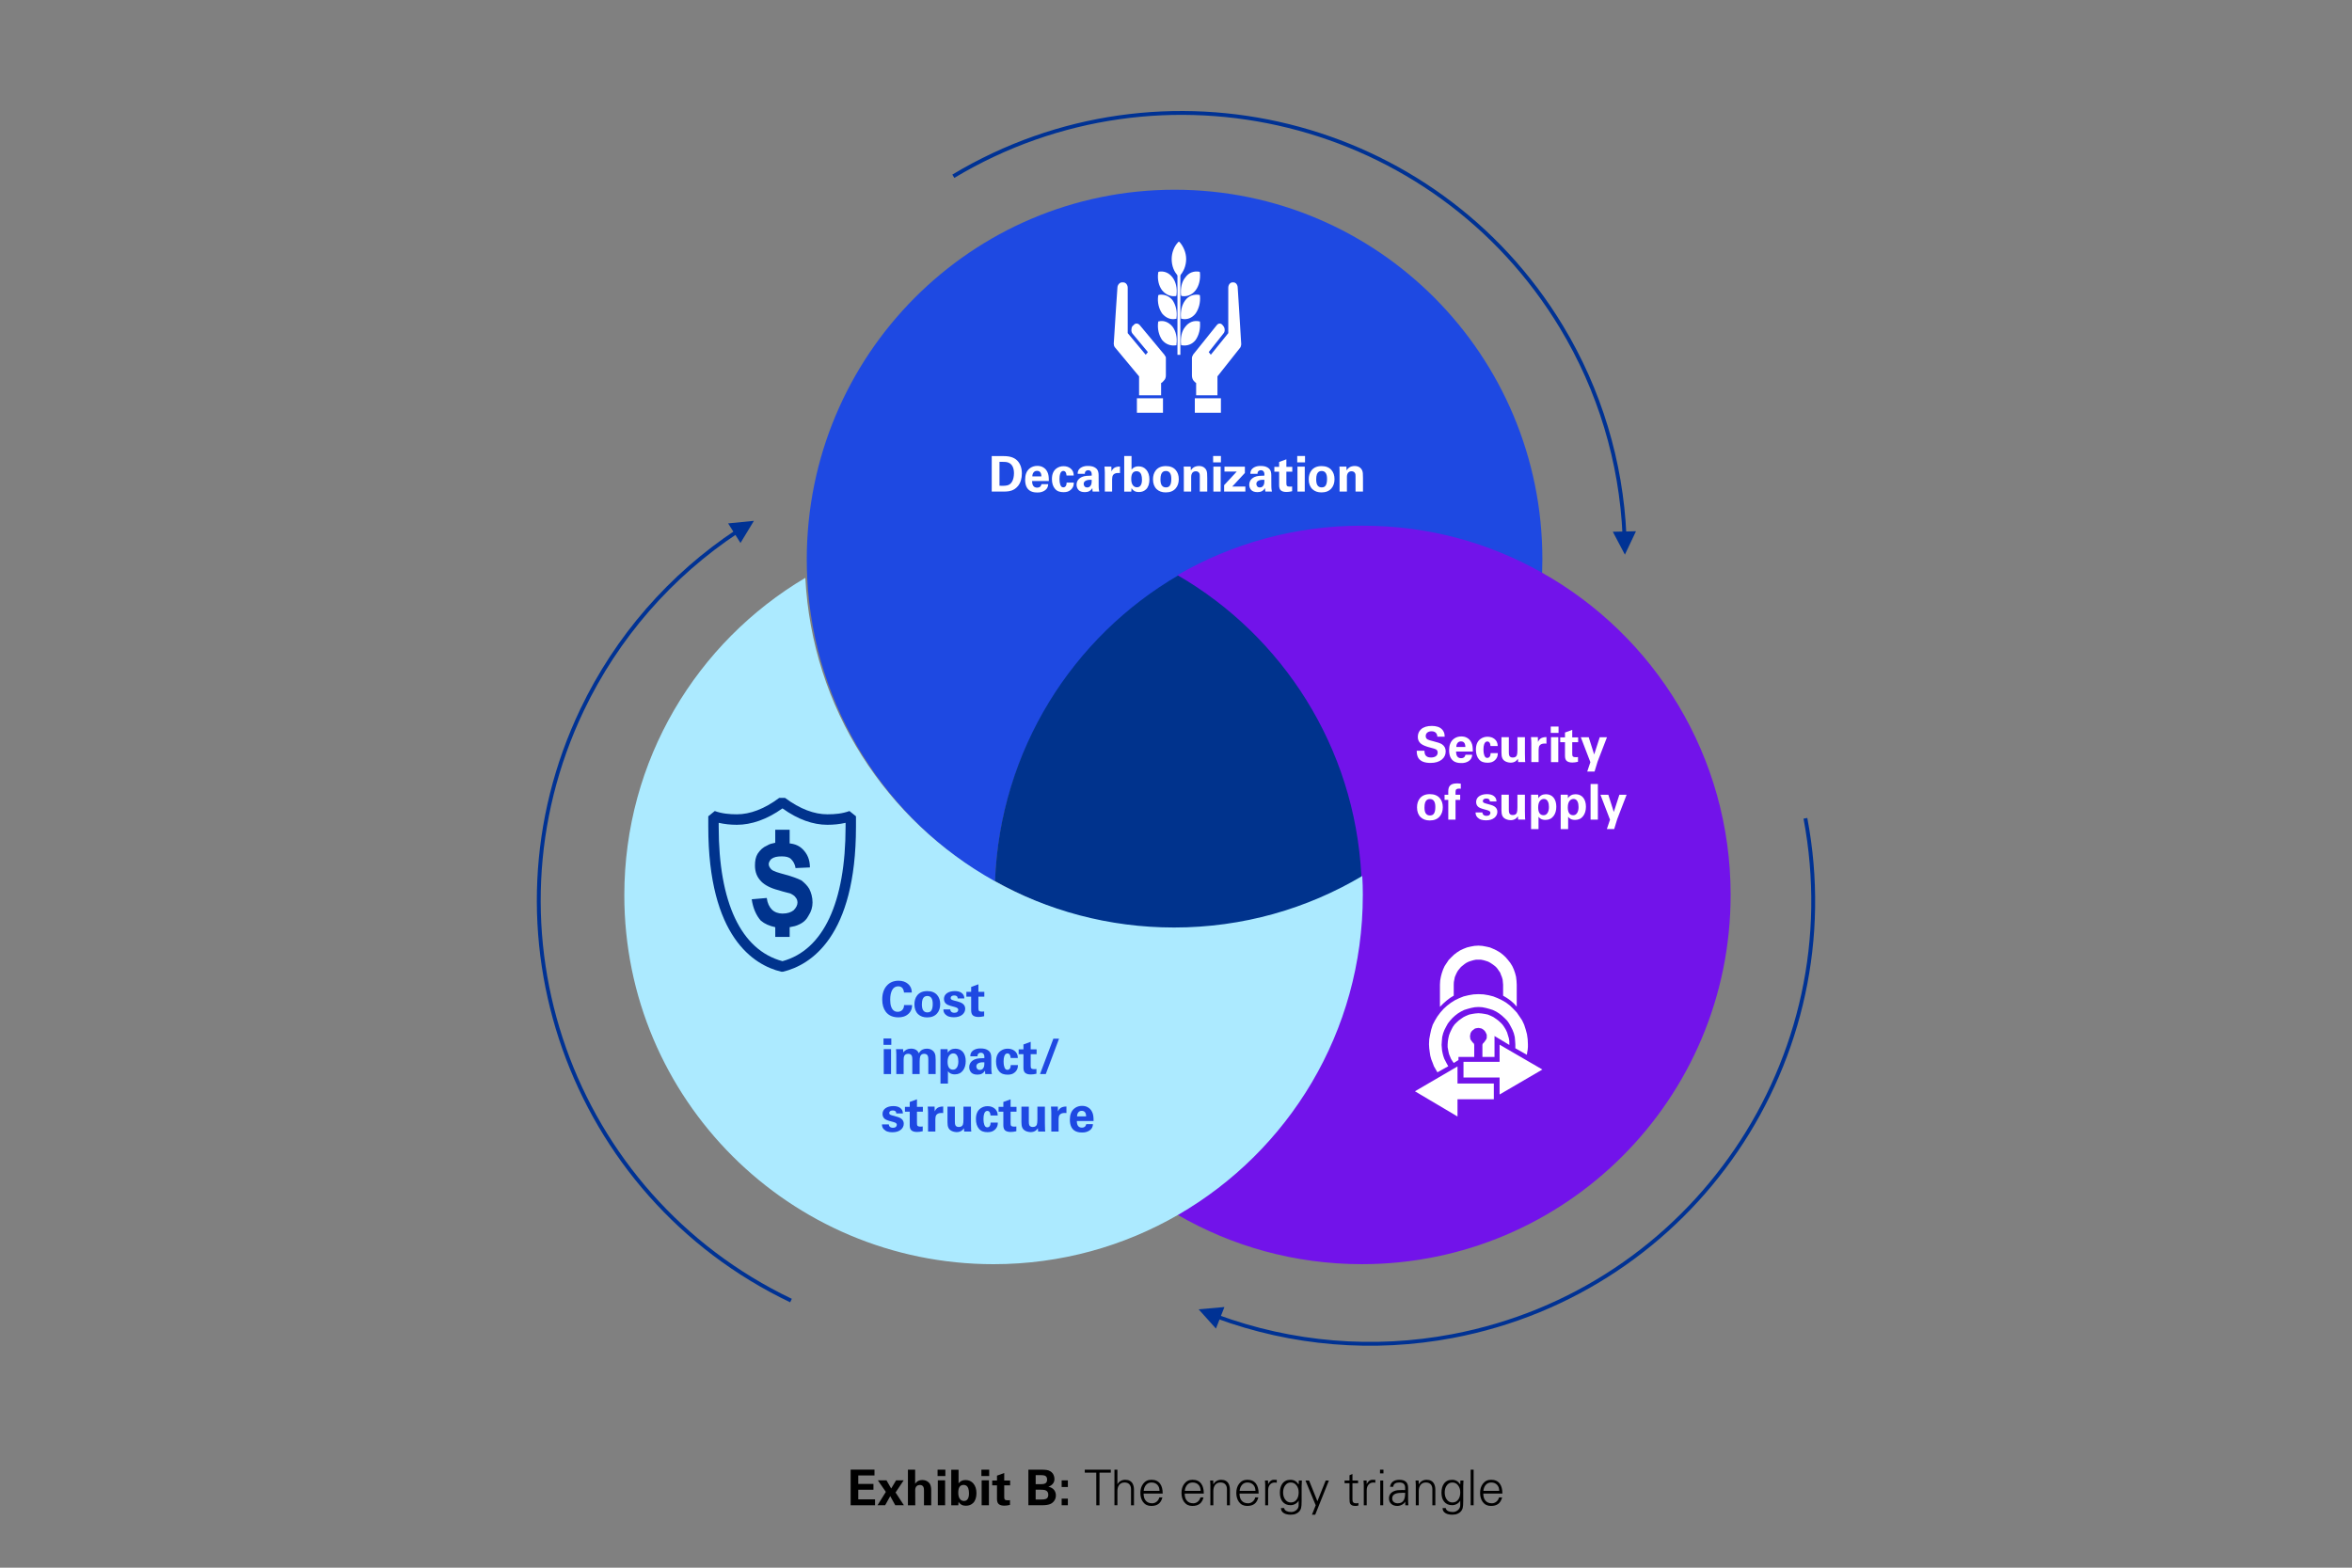 <?xml version="1.0" encoding="UTF-8"?>
<svg id="Layer_1" data-name="Layer 1" xmlns="http://www.w3.org/2000/svg" viewBox="0 0 1500 1000">
  <rect x="0" y="0" width="1500" height="1000" fill="#808080" stroke="none"/>
  <defs>
    <style>
      .cls-1, .cls-2 {
        fill: #fff;
      }

      .cls-3, .cls-2, .cls-4, .cls-5, .cls-6, .cls-7 {
        fill-rule: evenodd;
      }

      .cls-3, .cls-8 {
        fill: #1e49e2;
      }

      .cls-9 {
        fill: none;
        stroke: #003294;
        stroke-miterlimit: 8;
        stroke-width: 2.46px;
      }

      .cls-4 {
        fill: #7213ea;
      }

      .cls-5 {
        fill: #00338d;
      }

      .cls-6 {
        fill: #aceaff;
      }

      .cls-7 {
        fill: #003294;
      }
    </style>
  </defs>
  <g>
    <path d="m542.49,937.45h15.22v3.71h-10.34v5.41h9.68v3.71h-9.68v6.13h10.69v3.77h-15.56v-22.73Z"/>
    <path d="m565.37,944.3l2.99,5.19,3.11-5.19h4.84l-5.16,7.73,5.31,8.14h-5.5l-3.21-5.82-3.24,5.82h-4.87l5.31-8.52-5.09-7.36h5.5Z"/>
    <path d="m579.02,937.48h4.62v8.99c.48-.67.94-1.16,1.38-1.48.86-.61,1.93-.91,3.21-.91,1.09,0,2.05.23,2.89.69.69.38,1.27.86,1.73,1.45.29.42.54,1,.74,1.75s.3,1.6.3,2.56v9.65h-4.62v-9.49c0-.94-.1-1.64-.31-2.08-.42-.92-1.18-1.38-2.29-1.38-.78,0-1.44.22-1.98.66-.67.57-1.01,1.43-1.01,2.58l.03,9.71h-4.68v-22.7Z"/>
    <path d="m597.94,937.48h4.97v4.06h-4.97v-4.06Zm.16,6.79h4.65v15.91h-4.65v-15.91Z"/>
    <path d="m606.68,937.51h4.65v8.71c.67-.88,1.51-1.5,2.52-1.85.56-.19,1.22-.28,1.98-.28,2.01,0,3.65.72,4.9,2.17,1.34,1.53,2.01,3.61,2.01,6.23s-.7,4.82-2.11,6.22c-1.22,1.17-2.73,1.76-4.53,1.76-.82,0-1.53-.09-2.14-.28-1.15-.42-2.03-1.16-2.64-2.23l-.16,2.23h-4.5v-22.67Zm10.88,11.95c-.52-1.51-1.52-2.26-2.99-2.26-2.29,0-3.43,1.63-3.43,4.9,0,1.76.33,3.09,1,3.99.67.9,1.55,1.35,2.64,1.35s1.87-.42,2.4-1.26c.54-.84.8-2.02.8-3.55,0-1.28-.15-2.34-.44-3.18Z"/>
    <path d="m625.89,937.48h4.97v4.06h-4.97v-4.06Zm.16,6.79h4.65v15.91h-4.65v-15.91Z"/>
    <path d="m644.13,959.96c-.71.17-1.37.29-1.98.36-.61.07-1.15.11-1.63.11-1.59,0-2.77-.33-3.54-.97-.77-.65-1.15-1.74-1.15-3.27v-8.71h-3.05v-3.08h3.05v-3.11l4.62-1.7v4.81h3.77v3.08h-3.77v7.17c0,.88.08,1.46.25,1.73.29.42.91.63,1.85.63h.82c.31-.04.57-.07.75-.09v3.05Z"/>
    <path d="m655.85,937.48h8.49c1.13,0,2.15.06,3.07.17.91.12,1.76.41,2.53.9.94.61,1.62,1.41,2.04,2.42.33.75.5,1.56.5,2.42,0,.63-.07,1.16-.22,1.6-.23.75-.6,1.35-1.1,1.79-.23.27-.63.59-1.19.94-.46.27-.92.47-1.38.6,1.63.36,2.87,1.07,3.71,2.14.73.99,1.1,2.14,1.1,3.46,0,1.24-.33,2.35-1.01,3.33-.29.42-.63.8-1.02,1.15-.39.35-.82.63-1.3.86-1.2.61-3.1.91-5.72.91h-8.49v-22.7Zm4.65,9.24h3.4c1.45,0,2.46-.24,3.03-.71s.87-1.21.87-2.22c0-1.24-.46-2.06-1.38-2.48-.57-.23-1.44-.35-2.61-.35h-3.3v5.75Zm0,9.81h3.3c1.55,0,2.62-.13,3.21-.38,1.03-.4,1.54-1.29,1.54-2.67s-.58-2.37-1.73-2.83c-.67-.27-1.84-.41-3.52-.41h-2.8v6.29Z"/>
    <path d="m677.08,944.3h3.96v4.24h-3.96v-4.24Zm0,11.66h3.96v4.21h-3.96v-4.21Z"/>
    <path d="m699.15,939.37h-7.33v-1.89h16.6v1.89h-7.2l-.03,20.81h-2.01l-.03-20.81Z"/>
    <path d="m712.63,946.79c.57-.96,1.27-1.68,2.12-2.15s1.81-.71,2.88-.71c2.24,0,3.81.83,4.72,2.48.57,1.03.85,2.33.85,3.9v9.87h-1.89v-10.19c0-1.38-.36-2.45-1.08-3.21-.72-.75-1.75-1.13-3.07-1.13-.75,0-1.42.14-1.98.41-.57.27-1.04.66-1.42,1.15-.38.49-.66,1.07-.85,1.73s-.28,1.38-.28,2.15v9.09h-1.89v-22.7h1.89v9.31Z"/>
    <path d="m729.33,952.73c0,1.87.42,3.32,1.26,4.37.94,1.22,2.35,1.82,4.21,1.82.54,0,1.06-.09,1.56-.28.49-.19.94-.45,1.35-.79.41-.33.75-.73,1.04-1.2.28-.46.49-.96.61-1.51h1.98c-.48,1.89-1.3,3.27-2.47,4.15-1.16.88-2.72,1.32-4.67,1.32-2.22,0-3.96-.84-5.22-2.52-1.13-1.55-1.7-3.49-1.7-5.82s.59-4.23,1.76-5.78c1.28-1.72,3.04-2.58,5.28-2.58,2.49,0,4.35.85,5.56,2.55,1.09,1.49,1.63,3.57,1.63,6.26h-12.2Zm10.16-1.73c0-.8-.12-1.52-.35-2.17-.23-.65-.57-1.21-1.01-1.68-.44-.47-.97-.84-1.6-1.1-.63-.26-1.35-.39-2.17-.39-1.47,0-2.65.54-3.55,1.63-.8.99-1.27,2.22-1.41,3.71h10.09Z"/>
    <path d="m755.55,952.73c0,1.87.42,3.32,1.26,4.37.94,1.22,2.35,1.82,4.21,1.82.54,0,1.06-.09,1.56-.28.49-.19.94-.45,1.35-.79.41-.33.75-.73,1.04-1.2.28-.46.49-.96.61-1.51h1.98c-.48,1.89-1.3,3.27-2.47,4.15-1.16.88-2.72,1.32-4.67,1.32-2.22,0-3.96-.84-5.22-2.52-1.13-1.55-1.7-3.49-1.7-5.82s.59-4.23,1.76-5.78c1.28-1.72,3.04-2.58,5.28-2.58,2.49,0,4.35.85,5.56,2.55,1.09,1.49,1.63,3.57,1.63,6.26h-12.2Zm10.16-1.73c0-.8-.12-1.52-.35-2.17-.23-.65-.57-1.21-1.01-1.68-.44-.47-.97-.84-1.6-1.1-.63-.26-1.35-.39-2.17-.39-1.47,0-2.65.54-3.55,1.63-.8.99-1.27,2.22-1.41,3.71h10.09Z"/>
    <path d="m773.81,960.18h-1.89v-12.98c0-.23-.01-.43-.03-.6-.04-.71-.07-1.25-.09-1.6-.02-.36-.03-.55-.03-.6h1.95l.09,2.33.06.06c.54-.96,1.24-1.68,2.08-2.15s1.79-.71,2.86-.71c2.24,0,3.81.83,4.72,2.48.57,1.03.85,2.33.85,3.9v9.87h-1.89v-10.19c0-1.38-.36-2.45-1.08-3.21-.72-.75-1.75-1.13-3.07-1.13-.75,0-1.42.14-1.98.41-.57.27-1.04.66-1.42,1.15-.38.49-.66,1.07-.85,1.73s-.28,1.38-.28,2.15v9.09Z"/>
    <path d="m790.51,952.73c0,1.87.42,3.32,1.26,4.37.94,1.22,2.35,1.82,4.21,1.82.54,0,1.06-.09,1.56-.28.49-.19.94-.45,1.35-.79.41-.33.75-.73,1.04-1.2.28-.46.49-.96.61-1.51h1.98c-.48,1.89-1.3,3.27-2.47,4.15-1.16.88-2.72,1.32-4.67,1.32-2.22,0-3.96-.84-5.22-2.52-1.13-1.55-1.7-3.49-1.7-5.82s.59-4.23,1.76-5.78c1.28-1.72,3.04-2.58,5.28-2.58,2.49,0,4.35.85,5.56,2.55,1.09,1.49,1.63,3.57,1.63,6.26h-12.2Zm10.16-1.73c0-.8-.12-1.52-.35-2.17-.23-.65-.57-1.21-1.01-1.68-.44-.47-.97-.84-1.6-1.1-.63-.26-1.35-.39-2.17-.39-1.47,0-2.65.54-3.55,1.63-.8.99-1.27,2.22-1.41,3.71h10.09Z"/>
    <path d="m808.78,960.18h-1.89v-12.98c0-.23-.01-.43-.03-.6-.04-.71-.07-1.25-.09-1.6-.02-.36-.03-.55-.03-.6h1.95l.09,2.33c.33-.84.82-1.51,1.46-2.03s1.36-.77,2.15-.77c.31,0,.63,0,.94.02s.63.02.94.02v1.82c-.13,0-.31-.02-.57-.06-.25-.04-.45-.06-.6-.06-1.38,0-2.45.46-3.21,1.37s-1.13,2.13-1.13,3.66v9.49Z"/>
    <path d="m828.33,944.4h1.95c0,.44-.03,1.09-.09,1.95-.02.42-.04.77-.05,1.04-.01.27-.02.46-.02.57v9.46c0,2.16-.12,3.68-.35,4.56-.44,1.59-1.44,2.76-2.99,3.49-.57.27-1.13.46-1.7.57-.57.1-1.19.16-1.89.16-1.72,0-3.12-.29-4.21-.88-1.36-.73-2.04-1.86-2.04-3.36h2.04c.1.86.62,1.51,1.54,1.95.8.38,1.77.57,2.92.57,1.26,0,2.37-.41,3.33-1.23.96-.82,1.45-1.86,1.45-3.11v-2.96c-.48.9-1.2,1.62-2.15,2.15-.95.53-1.96.8-3.03.8-2.24,0-3.96-.78-5.16-2.33-1.09-1.4-1.63-3.28-1.63-5.63s.51-4.3,1.54-5.72c1.2-1.68,2.92-2.51,5.19-2.51,1.13,0,2.11.24,2.94.71s1.58,1.21,2.25,2.22l.06-.13.09-2.33Zm-1.35,3.27c-.94-1.34-2.21-2.01-3.8-2.01s-2.79.69-3.71,2.07c-.78,1.17-1.16,2.6-1.16,4.28s.39,3.1,1.16,4.28c.9,1.4,2.16,2.11,3.77,2.11s2.96-.68,3.83-2.04c.78-1.17,1.16-2.64,1.16-4.4s-.42-3.1-1.26-4.28Z"/>
    <path d="m834.87,944.4l5.31,13.2,5.28-13.2h2.04l-8.71,21.79h-2.08l2.39-6-6.54-15.78h2.29Z"/>
    <path d="m860.65,946.13h-3.14v-1.73h3.14v-3.36l1.89-.82v4.18h3.58v1.73h-3.58v10.56c0,1.49.72,2.23,2.17,2.23.33,0,.63,0,.88-.03.25-.02.5-.07.75-.16v1.6c-.46.13-.81.2-1.04.24-.23.03-.52.05-.88.05-1.74,0-2.86-.5-3.36-1.51-.27-.52-.41-1.57-.41-3.14v-9.84Z"/>
    <path d="m871.65,960.18h-1.89v-12.98c0-.23-.01-.43-.03-.6-.04-.71-.07-1.25-.09-1.6-.02-.36-.03-.55-.03-.6h1.95l.09,2.33c.33-.84.82-1.51,1.46-2.03s1.36-.77,2.15-.77c.31,0,.63,0,.94.02s.63.02.94.02v1.82c-.13,0-.31-.02-.57-.06-.25-.04-.45-.06-.6-.06-1.38,0-2.45.46-3.21,1.37s-1.13,2.13-1.13,3.66v9.49Z"/>
    <path d="m882.31,939.84h-2.2v-2.36h2.2v2.36Zm-.16,4.56v15.78h-1.89v-15.78h1.89Z"/>
    <path d="m896.14,949.05c0-1.21-.35-2.11-1.04-2.67-.61-.48-1.51-.72-2.7-.72-1.09,0-1.98.2-2.66.61-.68.41-1.08,1.12-1.21,2.12h-2.01c.23-1.53.87-2.66,1.9-3.38,1.04-.72,2.37-1.08,4.01-1.08,1.84,0,3.24.41,4.18,1.24.94.83,1.42,2.15,1.42,3.98v7.48c0,.27,0,.59.02.94s.03.75.05,1.19c.06.88.09,1.35.09,1.42h-1.95l-.06-2.33-.16.22c-.34.69-.99,1.29-1.95,1.79-.94.5-1.94.75-2.99.75-1.49,0-2.72-.41-3.71-1.23-1.03-.9-1.54-2.11-1.54-3.62,0-1.07.28-1.99.83-2.77s1.34-1.37,2.34-1.79c.71-.31,1.48-.52,2.29-.61s1.77-.14,2.86-.14c.25,0,.54,0,.87.02.32.01.7.02,1.12.02v-1.45Zm-7.26,9.07c.67.54,1.52.8,2.55.8,1.89,0,3.19-.7,3.9-2.11.54-1.05.82-2.58.82-4.59h-1.35c-2.08,0-3.58.17-4.53.5-1.59.52-2.39,1.54-2.39,3.05,0,1.03.33,1.81,1.01,2.34Z"/>
    <path d="m904.82,960.18h-1.89v-12.98c0-.23-.01-.43-.03-.6-.04-.71-.07-1.25-.09-1.6-.02-.36-.03-.55-.03-.6h1.95l.09,2.33.06.06c.54-.96,1.24-1.68,2.08-2.15s1.79-.71,2.86-.71c2.24,0,3.81.83,4.72,2.48.57,1.03.85,2.33.85,3.9v9.87h-1.89v-10.19c0-1.38-.36-2.45-1.08-3.21-.72-.75-1.75-1.13-3.07-1.13-.75,0-1.42.14-1.98.41-.57.27-1.04.66-1.42,1.15-.38.49-.66,1.07-.85,1.73s-.28,1.38-.28,2.15v9.09Z"/>
    <path d="m931.39,944.4h1.95c0,.44-.03,1.09-.09,1.95-.02.42-.04.77-.05,1.04-.01.27-.02.46-.02.57v9.46c0,2.16-.12,3.68-.35,4.56-.44,1.59-1.44,2.76-2.99,3.49-.57.27-1.13.46-1.7.57-.57.1-1.19.16-1.89.16-1.72,0-3.12-.29-4.21-.88-1.36-.73-2.04-1.86-2.04-3.36h2.04c.1.86.62,1.51,1.54,1.95.8.38,1.77.57,2.92.57,1.26,0,2.37-.41,3.33-1.23.96-.82,1.45-1.86,1.45-3.11v-2.96c-.48.9-1.2,1.62-2.15,2.15-.95.53-1.96.8-3.03.8-2.24,0-3.96-.78-5.16-2.33-1.09-1.4-1.63-3.28-1.63-5.63s.51-4.3,1.54-5.72c1.2-1.68,2.92-2.51,5.19-2.51,1.13,0,2.11.24,2.94.71s1.58,1.21,2.25,2.22l.06-.13.09-2.33Zm-1.35,3.27c-.94-1.34-2.21-2.01-3.8-2.01s-2.79.69-3.71,2.07c-.78,1.17-1.16,2.6-1.16,4.28s.39,3.1,1.16,4.28c.9,1.4,2.16,2.11,3.77,2.11s2.96-.68,3.83-2.04c.78-1.17,1.16-2.64,1.16-4.4s-.42-3.1-1.26-4.28Z"/>
    <path d="m939.81,960.18h-1.89v-22.7h1.89v22.7Z"/>
    <path d="m945.98,952.73c0,1.87.42,3.32,1.26,4.37.94,1.22,2.35,1.82,4.21,1.82.54,0,1.06-.09,1.56-.28.49-.19.94-.45,1.35-.79.41-.33.75-.73,1.04-1.2.28-.46.49-.96.61-1.51h1.98c-.48,1.89-1.3,3.27-2.47,4.15-1.16.88-2.72,1.32-4.67,1.32-2.22,0-3.96-.84-5.22-2.52-1.13-1.55-1.7-3.49-1.7-5.82s.59-4.23,1.76-5.78c1.28-1.72,3.04-2.58,5.28-2.58,2.49,0,4.35.85,5.56,2.55,1.09,1.49,1.63,3.57,1.63,6.26h-12.2Zm10.16-1.73c0-.8-.12-1.52-.35-2.17-.23-.65-.57-1.21-1.01-1.68-.44-.47-.97-.84-1.6-1.1-.63-.26-1.35-.39-2.17-.39-1.47,0-2.65.54-3.55,1.63-.8.99-1.27,2.22-1.41,3.71h10.09Z"/>
  </g>
  <g>
    <path class="cls-3" d="m983.65,356.75c0,3.15-.07,6.22-.17,9.34-33.86-19.09-72.92-29.95-114.5-29.95s-82.77,11.48-117.28,31.57c-67.62,39.25-113.91,111.49-117.11,194.84-68.31-38.42-115.53-110.25-119.76-193.49-.21-4.08-.31-8.16-.31-12.28,0-130.2,105.03-235.75,234.6-235.75,129.54-.03,234.53,105.55,234.53,235.71h0Z"/>
    <path class="cls-5" d="m869.14,559.1c-35.11,20.98-76.07,33.01-119.84,33.01s-80.8-10.92-114.73-30.03c3.21-83.56,49.59-155.99,117.35-195.35,66.94,38.9,112.97,110.09,117.21,192.37h0Z"/>
    <path class="cls-4" d="m1103.71,570.86c0,130.08-105.3,235.53-235.19,235.53-42.85,0-82.98-11.47-117.58-31.54,70.28-40.7,117.58-116.82,117.58-203.99,0-4.15-.1-8.19-.31-12.27-4.21-82.02-50.27-152.96-117.27-191.72,34.57-20.07,74.73-31.55,117.58-31.55s80.84,10.85,114.79,29.92c71.87,40.29,120.41,117.27,120.41,205.61h0Z"/>
    <path class="cls-6" d="m869.14,571.06c0,87.1-47.33,163.15-117.73,203.82-34.65,20.06-74.86,31.52-117.76,31.52-130.06,0-235.49-105.36-235.49-235.34,0-86.17,46.29-161.5,115.45-202.48,4.25,83.06,51.64,154.8,120.22,193.16,33.99,19.06,73.2,29.9,114.93,29.9,43.84,0,84.88-11.98,120.04-32.87.24,4.07.35,8.15.35,12.29h0Z"/>
    <g>
      <path class="cls-8" d="m576.54,633.14c-.15-1.3-.5-2.27-1.07-2.92-.63-.71-1.5-1.07-2.61-1.07-1.72,0-3.01.79-3.87,2.36-.84,1.55-1.26,3.58-1.26,6.1,0,1.8.19,3.27.57,4.4.75,2.26,2.15,3.4,4.18,3.4,1.13,0,2.06-.33,2.8-1.01.86-.8,1.29-1.9,1.29-3.3h5.12c0,.99-.11,1.8-.31,2.45-.36,1.11-.93,2.08-1.73,2.89-.9.92-1.99,1.59-3.27,2.01-1.01.33-2.13.5-3.36.5-3.6,0-6.31-1.18-8.11-3.55-1.51-2.01-2.26-4.62-2.26-7.83,0-3.63.93-6.53,2.8-8.71,1.89-2.18,4.42-3.27,7.61-3.27,2.49,0,4.53.69,6.1,2.08,1.57,1.38,2.36,3.21,2.36,5.47h-4.97Z"/>
      <path class="cls-8" d="m584.9,635c1.45-1.87,3.6-2.8,6.48-2.8,2.72,0,4.81.83,6.26,2.48,1.32,1.51,1.98,3.46,1.98,5.85s-.66,4.4-1.98,5.91c-1.47,1.7-3.58,2.55-6.35,2.55-2.37,0-4.29-.68-5.75-2.04-1.57-1.51-2.36-3.6-2.36-6.29,0-2.31.58-4.19,1.73-5.66Zm3.93,9.56c.59.82,1.46,1.23,2.61,1.23s1.96-.38,2.48-1.13c.63-.86.94-2.3.94-4.31,0-1.8-.33-3.12-1.01-3.96-.59-.71-1.42-1.07-2.48-1.07-1.45,0-2.44.71-2.99,2.14-.29.82-.44,1.9-.44,3.24,0,1.76.29,3.05.88,3.87Z"/>
      <path class="cls-8" d="m606.03,643.86c0,.59.19,1.07.57,1.45.48.48,1.17.72,2.08.72.8,0,1.4-.18,1.82-.55.42-.37.63-.81.63-1.34,0-.4-.14-.72-.41-.97-.36-.33-.95-.61-1.79-.82l-2.89-.79c-1.15-.36-1.98-.72-2.48-1.1-1.03-.78-1.54-1.88-1.54-3.3,0-.75.17-1.44.5-2.06.33-.62.81-1.14,1.42-1.57.61-.43,1.34-.76,2.18-.99s1.8-.35,2.85-.35c1.76,0,3.17.38,4.24,1.13,1.19.84,1.79,2.02,1.79,3.55h-4.24c0-.8-.28-1.33-.85-1.6-.33-.19-.81-.28-1.41-.28-.65,0-1.18.14-1.59.42-.41.28-.61.67-.61,1.15,0,.19.02.36.06.5s.14.28.28.41c.15.13.36.25.64.38s.68.25,1.18.38l2.86.79c2.83.78,4.24,2.25,4.24,4.43,0,1.47-.6,2.72-1.79,3.77-1.34,1.11-3.17,1.67-5.5,1.67-1.13,0-2.15-.14-3.05-.42s-1.7-.78-2.39-1.49c-.46-.5-.77-1.01-.93-1.52s-.24-1.04-.24-1.59h4.37Z"/>
      <path class="cls-8" d="m627.66,648.23c-.71.17-1.37.29-1.98.36-.61.07-1.15.11-1.63.11-1.59,0-2.77-.33-3.54-.97-.77-.65-1.15-1.74-1.15-3.27v-8.71h-3.05v-3.08h3.05v-3.11l4.62-1.7v4.81h3.77v3.08h-3.77v7.17c0,.88.08,1.46.25,1.73.29.42.91.63,1.85.63h.82c.31-.04.57-.07.75-.09v3.05Z"/>
      <path class="cls-8" d="m563.46,662.43h4.97v4.06h-4.97v-4.06Zm.16,6.79h4.65v15.91h-4.65v-15.91Z"/>
      <path class="cls-8" d="m571.6,672.24c0-.44-.02-.91-.05-1.42s-.07-1.03-.11-1.57h4.5l.16,2.04c1.19-1.59,2.83-2.39,4.9-2.39,2.49,0,4.16,1,5,2.99.61-1.15,1.42-1.96,2.42-2.42.82-.36,1.71-.54,2.67-.54,1.38,0,2.55.35,3.49,1.04.59.4,1.04.9,1.35,1.51.36.59.58,1.26.66,2.03.08.77.13,1.65.13,2.66v8.96h-4.68v-9.34c0-1.4-.23-2.35-.69-2.84-.46-.49-1.12-.74-1.98-.74-1.24,0-2.07.54-2.48,1.6-.25.65-.38,1.77-.38,3.36v7.95h-4.68v-9.43c0-1.03-.11-1.76-.31-2.2-.42-.86-1.18-1.29-2.29-1.29-1.26,0-2.11.46-2.55,1.38-.25.52-.38,1.26-.38,2.2v9.34h-4.68v-12.89Z"/>
      <path class="cls-8" d="m604.33,669.26l.12,2.26c.48-.84,1.14-1.48,1.96-1.92.83-.44,1.79-.66,2.88-.66,1.03,0,1.95.18,2.77.55.82.37,1.51.9,2.08,1.59.57.69,1,1.53,1.3,2.5s.46,2.07.46,3.29c0,2.41-.58,4.39-1.73,5.94-1.26,1.68-2.99,2.51-5.19,2.51-1.26,0-2.31-.26-3.14-.79-.44-.25-.87-.66-1.29-1.23v7.89h-4.75v-21.94h4.53Zm5.96,11.62c.6-.95.9-2.23.9-3.82,0-1.34-.19-2.43-.57-3.27-.54-1.24-1.43-1.85-2.64-1.85-.92,0-1.72.37-2.39,1.1-.84.92-1.26,2.36-1.26,4.31,0,1.59.29,2.82.86,3.68.58.86,1.44,1.29,2.59,1.29,1.07,0,1.9-.48,2.5-1.43Z"/>
      <path class="cls-8" d="m628.38,685.13c-.06-.33-.1-.72-.13-1.15-.02-.43-.03-.77-.03-1.02-.61.88-1.28,1.52-2.03,1.92-.74.4-1.65.6-2.72.6s-1.85-.12-2.47-.35-1.12-.52-1.49-.88c-.46-.46-.81-1-1.04-1.6-.23-.61-.35-1.24-.35-1.89,0-.9.19-1.71.57-2.42.57-1.07,1.5-1.91,2.8-2.51.82-.38,1.79-.62,2.91-.72,1.12-.1,2.25-.16,3.38-.16v-.38c.04-.54,0-1.02-.11-1.42-.12-.4-.28-.72-.5-.97-.22-.25-.48-.43-.77-.53-.29-.1-.6-.15-.91-.13-.78,0-1.36.29-1.76.88-.15.21-.24.45-.28.72s-.06.5-.06.69h-4.56c0-.65.08-1.23.25-1.73.23-.63.57-1.15,1.02-1.57.45-.42.96-.76,1.54-1.02.58-.26,1.19-.45,1.84-.57s1.3-.16,1.95-.14c1.07,0,1.98.11,2.74.31,1.24.36,2.21.93,2.92,1.73.73.86,1.1,2.16,1.1,3.9l.03,6.38c0,.42,0,.8.02,1.13.01.34.03.66.05.96s.06.61.11.91c.05.3.12.64.2,1.02h-4.21Zm-1.1-7.51h-.44c-1.28,0-2.29.23-3.05.68-.75.45-1.13,1.1-1.13,1.93,0,.61.19,1.14.58,1.59.39.45.95.68,1.68.68.82,0,1.48-.3,1.98-.91.19-.23.34-.47.46-.71s.2-.51.27-.82c.06-.3.1-.65.12-1.04.02-.39.03-.84.03-1.37-.15-.02-.31-.03-.5-.03Z"/>
      <path class="cls-8" d="m644.54,674.88c-.04-.38-.09-.71-.14-.99-.05-.28-.12-.51-.2-.68-.33-.84-.9-1.26-1.7-1.26-.94,0-1.62.63-2.04,1.89-.27.82-.41,1.88-.41,3.18,0,.46.02.88.05,1.26.03.38.07.73.11,1.07.19,1.15.52,2,1.01,2.55.19.21.39.35.61.42.22.07.43.11.64.11.67,0,1.19-.27,1.57-.82.38-.54.57-1.29.57-2.23h4.59c0,.9-.11,1.63-.31,2.2-.34.96-.91,1.79-1.73,2.48-.57.5-1.21.87-1.93,1.1-.72.23-1.59.35-2.59.35-1.13,0-2.14-.15-3.03-.46-.89-.3-1.68-.84-2.37-1.62-1.34-1.53-2.01-3.62-2.01-6.26,0-3.14.97-5.42,2.92-6.82,1.3-.94,2.8-1.42,4.5-1.42s3.17.45,4.34,1.35c1.42,1.07,2.14,2.6,2.14,4.59h-4.56Z"/>
      <path class="cls-8" d="m661.01,684.91c-.71.17-1.37.29-1.98.36-.61.07-1.15.11-1.63.11-1.59,0-2.77-.33-3.54-.97-.77-.65-1.15-1.74-1.15-3.27v-8.71h-3.05v-3.08h3.05v-3.11l4.62-1.7v4.81h3.77v3.08h-3.77v7.17c0,.88.08,1.46.25,1.73.29.42.91.63,1.85.63h.82c.31-.04.57-.07.75-.09v3.05Z"/>
      <path class="cls-8" d="m675.41,662.56l-8.46,22.57h-3.68l8.52-22.57h3.62Z"/>
      <path class="cls-8" d="m566.85,717.22c0,.59.19,1.07.57,1.45.48.48,1.17.72,2.08.72.8,0,1.4-.18,1.82-.55.42-.37.63-.81.63-1.34,0-.4-.14-.72-.41-.97-.36-.33-.95-.61-1.79-.82l-2.89-.79c-1.15-.36-1.98-.72-2.48-1.1-1.03-.78-1.54-1.88-1.54-3.3,0-.75.17-1.44.5-2.06.33-.62.81-1.14,1.42-1.57.61-.43,1.34-.76,2.18-.99s1.8-.35,2.85-.35c1.76,0,3.17.38,4.24,1.13,1.19.84,1.79,2.02,1.79,3.55h-4.24c0-.8-.28-1.33-.85-1.6-.33-.19-.81-.28-1.41-.28-.65,0-1.18.14-1.59.42-.41.28-.61.67-.61,1.15,0,.19.02.36.06.5s.14.28.28.41c.15.13.36.25.64.38s.68.25,1.18.38l2.86.79c2.83.78,4.24,2.25,4.24,4.43,0,1.47-.6,2.72-1.79,3.77-1.34,1.11-3.17,1.67-5.5,1.67-1.13,0-2.15-.14-3.05-.42s-1.7-.78-2.39-1.49c-.46-.5-.77-1.01-.93-1.52s-.24-1.04-.24-1.59h4.37Z"/>
      <path class="cls-8" d="m588.48,721.59c-.71.17-1.37.29-1.98.36-.61.07-1.15.11-1.63.11-1.59,0-2.77-.33-3.54-.97-.77-.65-1.15-1.74-1.15-3.27v-8.71h-3.05v-3.08h3.05v-3.11l4.62-1.7v4.81h3.77v3.08h-3.77v7.17c0,.88.08,1.46.25,1.73.29.42.91.63,1.85.63h.82c.31-.04.57-.07.75-.09v3.05Z"/>
      <path class="cls-8" d="m591.88,709.83c0-.5-.02-1.13-.06-1.89-.04-.75-.09-1.45-.16-2.08h4.37l.09,3.05c.4-.88.9-1.56,1.51-2.04.92-.69,2.22-1.04,3.9-1.04v4.18c-.25-.02-.47-.04-.66-.05-.19,0-.34-.02-.44-.02-1.59,0-2.69.44-3.3,1.32-.4.59-.6,1.49-.6,2.7v7.83h-4.65v-11.98Z"/>
      <path class="cls-8" d="m608.98,705.93v9.46c0,1.09.09,1.84.28,2.26.36.82,1.09,1.23,2.2,1.23,1.34,0,2.21-.48,2.61-1.45.25-.61.38-1.77.38-3.49v-8.02h4.78v10.47l.09,4.24.13,1.16h-4.53l-.16-2.11c-.44.65-.9,1.15-1.38,1.51-.9.65-2,.97-3.3.97-1.59-.08-2.89-.48-3.9-1.19-1.01-.71-1.6-1.79-1.79-3.24-.08-.48-.12-1.13-.12-1.95v-9.87h4.72Z"/>
      <path class="cls-8" d="m631.71,711.56c-.04-.38-.09-.71-.14-.99-.05-.28-.12-.51-.2-.68-.33-.84-.9-1.26-1.7-1.26-.94,0-1.62.63-2.04,1.89-.27.82-.41,1.88-.41,3.18,0,.46.02.88.05,1.26.03.38.07.73.11,1.07.19,1.15.52,2,1.01,2.55.19.21.39.35.61.42.22.07.43.11.64.11.67,0,1.19-.27,1.57-.82.38-.54.57-1.29.57-2.23h4.59c0,.9-.11,1.63-.31,2.2-.34.96-.91,1.79-1.73,2.48-.57.5-1.21.87-1.93,1.1-.72.23-1.59.35-2.59.35-1.13,0-2.14-.15-3.03-.46-.89-.3-1.68-.84-2.37-1.62-1.34-1.53-2.01-3.62-2.01-6.26,0-3.14.97-5.42,2.92-6.82,1.3-.94,2.8-1.42,4.5-1.42s3.17.45,4.34,1.35c1.42,1.07,2.14,2.6,2.14,4.59h-4.56Z"/>
      <path class="cls-8" d="m648.19,721.59c-.71.17-1.37.29-1.98.36-.61.07-1.15.11-1.63.11-1.59,0-2.77-.33-3.54-.97-.77-.65-1.15-1.74-1.15-3.27v-8.71h-3.05v-3.08h3.05v-3.11l4.62-1.7v4.81h3.77v3.08h-3.77v7.17c0,.88.08,1.46.25,1.73.29.42.91.63,1.85.63h.82c.31-.04.57-.07.75-.09v3.05Z"/>
      <path class="cls-8" d="m656.14,705.93v9.46c0,1.09.09,1.84.28,2.26.36.82,1.09,1.23,2.2,1.23,1.34,0,2.21-.48,2.61-1.45.25-.61.38-1.77.38-3.49v-8.02h4.78v10.47l.09,4.24.13,1.16h-4.53l-.16-2.11c-.44.65-.9,1.15-1.38,1.51-.9.65-2,.97-3.3.97-1.59-.08-2.89-.48-3.9-1.19-1.01-.71-1.6-1.79-1.79-3.24-.08-.48-.12-1.13-.12-1.95v-9.87h4.72Z"/>
      <path class="cls-8" d="m670.48,709.83c0-.5-.02-1.13-.06-1.89-.04-.75-.09-1.45-.16-2.08h4.37l.09,3.05c.4-.88.9-1.56,1.51-2.04.92-.69,2.22-1.04,3.9-1.04v4.18c-.25-.02-.47-.04-.66-.05-.19,0-.34-.02-.44-.02-1.59,0-2.69.44-3.3,1.32-.4.59-.6,1.49-.6,2.7v7.83h-4.65v-11.98Z"/>
      <path class="cls-8" d="m686.76,715.05c0,2.83,1.08,4.25,3.24,4.25.65,0,1.21-.15,1.67-.44.5-.33.87-.92,1.1-1.76h4.24c0,.5-.08,1.01-.25,1.51-.15.52-.41,1.02-.8,1.49-.39.47-.88.88-1.46,1.23s-1.26.62-2.03.82c-.77.2-1.61.28-2.53.24-1.03,0-1.92-.1-2.67-.31-.9-.23-1.67-.59-2.29-1.07-.63-.48-1.14-1.06-1.54-1.75-.4-.68-.69-1.45-.86-2.29-.18-.85-.27-1.75-.27-2.72,0-1.53.21-2.87.63-4.02.52-1.47,1.42-2.63,2.67-3.49,1.3-.88,2.79-1.32,4.46-1.32,1.34,0,2.5.26,3.49.79,1.3.67,2.27,1.69,2.92,3.05.38.75.63,1.57.75,2.45.13.88.19,1.76.19,2.64v.72h-10.66Zm5.91-2.92c0-.8-.12-1.48-.35-2.04-.44-1.01-1.25-1.51-2.42-1.51-.96,0-1.7.34-2.22,1.02s-.77,1.52-.77,2.53h5.75Z"/>
    </g>
    <g>
      <path class="cls-1" d="m908.45,478.89c0,1.09.16,1.94.47,2.55.63,1.17,1.84,1.76,3.65,1.76,1.34,0,2.39-.28,3.16-.83.76-.56,1.15-1.34,1.15-2.34,0-.94-.36-1.61-1.07-2.01-.46-.27-1.54-.62-3.24-1.04-2.89-.71-4.96-1.53-6.19-2.45-1.45-1.11-2.17-2.59-2.17-4.43,0-2.03.7-3.68,2.11-4.94,1.55-1.4,3.85-2.11,6.89-2.11,1.34,0,2.57.18,3.68.53,1.32.42,2.38,1.13,3.18,2.14.57.73.94,1.54,1.13,2.42.1.52.16,1.12.16,1.79h-4.68c0-.75-.19-1.42-.57-2.01-.63-.96-1.67-1.45-3.11-1.45-1.13,0-2.04.28-2.72.83-.68.56-1.02,1.3-1.02,2.25s.41,1.66,1.23,2.14c.25.15.68.32,1.29.52.61.2,1.41.41,2.42.64,2.62.63,4.41,1.26,5.38,1.89,1.61,1.05,2.42,2.57,2.42,4.56,0,2.14-.83,3.88-2.48,5.22-1.78,1.43-4.18,2.14-7.2,2.14-3.75,0-6.31-1.01-7.67-3.02-.75-1.13-1.13-2.71-1.13-4.75h4.97Z"/>
      <path class="cls-1" d="m928.63,479.39c0,2.83,1.08,4.25,3.24,4.25.65,0,1.21-.15,1.67-.44.5-.33.87-.92,1.1-1.76h4.24c0,.5-.08,1.01-.25,1.51-.15.52-.41,1.02-.8,1.49-.39.47-.88.88-1.46,1.23s-1.26.62-2.03.82c-.77.2-1.61.28-2.53.24-1.03,0-1.92-.1-2.67-.31-.9-.23-1.67-.59-2.29-1.07-.63-.48-1.14-1.06-1.54-1.75-.4-.68-.69-1.45-.86-2.29-.18-.85-.27-1.75-.27-2.72,0-1.53.21-2.87.63-4.02.52-1.47,1.42-2.63,2.67-3.49,1.3-.88,2.79-1.32,4.46-1.32,1.34,0,2.5.26,3.49.79,1.3.67,2.27,1.69,2.92,3.05.38.75.63,1.57.75,2.45.13.88.19,1.76.19,2.64v.72h-10.66Zm5.91-2.92c0-.8-.12-1.48-.35-2.04-.44-1.01-1.25-1.51-2.42-1.51-.96,0-1.7.34-2.22,1.02s-.77,1.52-.77,2.53h5.75Z"/>
      <path class="cls-1" d="m950.58,475.9c-.04-.38-.09-.71-.14-.99-.05-.28-.12-.51-.2-.68-.33-.84-.9-1.26-1.7-1.26-.94,0-1.62.63-2.04,1.89-.27.82-.41,1.88-.41,3.18,0,.46.02.88.05,1.26.03.38.07.73.11,1.07.19,1.15.52,2,1.01,2.55.19.21.39.35.61.42.22.07.43.11.64.11.67,0,1.19-.27,1.57-.82.38-.54.57-1.29.57-2.23h4.59c0,.9-.11,1.63-.31,2.2-.34.96-.91,1.79-1.73,2.48-.57.5-1.21.87-1.93,1.1-.72.23-1.59.35-2.59.35-1.13,0-2.14-.15-3.03-.46-.89-.3-1.68-.84-2.37-1.62-1.34-1.53-2.01-3.62-2.01-6.26,0-3.14.97-5.42,2.92-6.82,1.3-.94,2.8-1.42,4.5-1.42s3.17.45,4.34,1.35c1.42,1.07,2.14,2.6,2.14,4.59h-4.56Z"/>
      <path class="cls-1" d="m962.28,470.27v9.46c0,1.09.09,1.84.28,2.26.36.82,1.09,1.23,2.2,1.23,1.34,0,2.21-.48,2.61-1.45.25-.61.38-1.77.38-3.49v-8.02h4.78v10.47l.09,4.24.13,1.16h-4.53l-.16-2.11c-.44.65-.9,1.15-1.38,1.51-.9.65-2,.97-3.3.97-1.59-.08-2.89-.48-3.9-1.19-1.01-.71-1.6-1.79-1.79-3.24-.08-.48-.12-1.13-.12-1.95v-9.87h4.72Z"/>
      <path class="cls-1" d="m976.61,474.17c0-.5-.02-1.13-.06-1.89-.04-.75-.09-1.45-.16-2.08h4.37l.09,3.05c.4-.88.9-1.56,1.51-2.04.92-.69,2.22-1.04,3.9-1.04v4.18c-.25-.02-.47-.04-.66-.05-.19,0-.34-.02-.44-.02-1.59,0-2.69.44-3.3,1.32-.4.59-.6,1.49-.6,2.7v7.83h-4.65v-11.98Z"/>
      <path class="cls-1" d="m989,463.45h4.97v4.06h-4.97v-4.06Zm.16,6.79h4.65v15.91h-4.65v-15.91Z"/>
      <path class="cls-1" d="m1006.38,485.93c-.71.17-1.37.29-1.98.36-.61.07-1.15.11-1.63.11-1.59,0-2.77-.33-3.54-.97-.77-.65-1.15-1.74-1.15-3.27v-8.71h-3.05v-3.08h3.05v-3.11l4.62-1.7v4.81h3.77v3.08h-3.77v7.17c0,.88.08,1.46.25,1.73.29.42.91.63,1.85.63h.82c.31-.04.57-.07.75-.09v3.05Z"/>
      <path class="cls-1" d="m1013.2,470.27l3.49,11,3.55-11h4.62l-6,15.59-1.92,6.29h-4.68l2.01-5.97-6.1-15.91h5.03Z"/>
      <path class="cls-1" d="m905.43,509.37c1.45-1.87,3.6-2.8,6.48-2.8,2.72,0,4.81.83,6.26,2.48,1.32,1.51,1.98,3.46,1.98,5.85s-.66,4.4-1.98,5.91c-1.47,1.7-3.58,2.55-6.35,2.55-2.37,0-4.29-.68-5.75-2.04-1.57-1.51-2.36-3.6-2.36-6.29,0-2.31.58-4.19,1.73-5.66Zm3.93,9.56c.59.82,1.46,1.23,2.61,1.23s1.96-.38,2.48-1.13c.63-.86.94-2.3.94-4.31,0-1.8-.33-3.12-1.01-3.96-.59-.71-1.42-1.07-2.48-1.07-1.45,0-2.44.71-2.99,2.14-.29.82-.44,1.9-.44,3.24,0,1.76.29,3.05.88,3.87Z"/>
      <path class="cls-1" d="m923.64,510.25h-2.36v-3.3h2.36v-2.17c0-1.61.35-2.81,1.04-3.58.86-.99,2.34-1.48,4.43-1.48h.41c.15,0,.31,0,.49.02.18.01.4.03.66.05.26.02.58.05.96.09v3.24l-.97-.09c-.84,0-1.45.14-1.82.42-.38.28-.57.83-.57,1.65v1.85h2.96v3.3h-2.96v12.58h-4.62v-12.58Z"/>
      <path class="cls-1" d="m945.42,518.24c0,.59.19,1.07.57,1.45.48.48,1.17.72,2.08.72.8,0,1.4-.18,1.82-.55.42-.37.63-.81.63-1.34,0-.4-.14-.72-.41-.97-.36-.33-.95-.61-1.79-.82l-2.89-.79c-1.15-.36-1.98-.72-2.48-1.1-1.03-.78-1.54-1.88-1.54-3.3,0-.75.17-1.44.5-2.06.33-.62.81-1.14,1.42-1.57.61-.43,1.34-.76,2.18-.99s1.8-.35,2.85-.35c1.76,0,3.17.38,4.24,1.13,1.19.84,1.79,2.02,1.79,3.55h-4.24c0-.8-.28-1.33-.85-1.6-.33-.19-.81-.28-1.41-.28-.65,0-1.18.14-1.59.42-.41.28-.61.67-.61,1.15,0,.19.02.36.06.5s.14.28.28.41c.15.13.36.25.64.38s.68.25,1.18.38l2.86.79c2.83.78,4.24,2.25,4.24,4.43,0,1.47-.6,2.72-1.79,3.77-1.34,1.11-3.17,1.67-5.5,1.67-1.13,0-2.15-.14-3.05-.42s-1.7-.78-2.39-1.49c-.46-.5-.77-1.01-.93-1.52s-.24-1.04-.24-1.59h4.37Z"/>
      <path class="cls-1" d="m962.27,506.95v9.46c0,1.09.09,1.84.28,2.26.36.82,1.09,1.23,2.2,1.23,1.34,0,2.21-.48,2.61-1.45.25-.61.38-1.77.38-3.49v-8.02h4.78v10.47l.09,4.24.13,1.16h-4.53l-.16-2.11c-.44.65-.9,1.15-1.38,1.51-.9.65-2,.97-3.3.97-1.59-.08-2.89-.48-3.9-1.19-1.01-.71-1.6-1.79-1.79-3.24-.08-.48-.12-1.13-.12-1.95v-9.87h4.72Z"/>
      <path class="cls-1" d="m980.98,506.95l.12,2.26c.48-.84,1.14-1.48,1.96-1.92.83-.44,1.79-.66,2.88-.66,1.03,0,1.95.18,2.77.55.82.37,1.51.9,2.08,1.59.57.69,1,1.53,1.3,2.5s.46,2.07.46,3.29c0,2.41-.58,4.39-1.73,5.94-1.26,1.68-2.99,2.51-5.19,2.51-1.26,0-2.31-.26-3.14-.79-.44-.25-.87-.66-1.29-1.23v7.89h-4.75v-21.94h4.53Zm5.96,11.62c.6-.95.9-2.23.9-3.82,0-1.34-.19-2.43-.57-3.27-.54-1.24-1.43-1.85-2.64-1.85-.92,0-1.72.37-2.39,1.1-.84.92-1.26,2.36-1.26,4.31,0,1.59.29,2.82.86,3.68.58.86,1.44,1.29,2.59,1.29,1.07,0,1.9-.48,2.5-1.43Z"/>
      <path class="cls-1" d="m999.87,506.95l.12,2.26c.48-.84,1.14-1.48,1.96-1.92.83-.44,1.79-.66,2.88-.66,1.03,0,1.95.18,2.77.55.82.37,1.51.9,2.08,1.59.57.69,1,1.53,1.3,2.5s.46,2.07.46,3.29c0,2.41-.58,4.39-1.73,5.94-1.26,1.68-2.99,2.51-5.19,2.51-1.26,0-2.31-.26-3.14-.79-.44-.25-.87-.66-1.29-1.23v7.89h-4.75v-21.94h4.53Zm5.96,11.62c.6-.95.9-2.23.9-3.82,0-1.34-.19-2.43-.57-3.27-.54-1.24-1.43-1.85-2.64-1.85-.92,0-1.72.37-2.39,1.1-.84.92-1.26,2.36-1.26,4.31,0,1.59.29,2.82.86,3.68.58.86,1.44,1.29,2.59,1.29,1.07,0,1.9-.48,2.5-1.43Z"/>
      <path class="cls-1" d="m1014.4,500.1h4.65v22.73h-4.65v-22.73Z"/>
      <path class="cls-1" d="m1025.72,506.95l3.49,11,3.55-11h4.62l-6,15.59-1.92,6.29h-4.68l2.01-5.97-6.1-15.91h5.03Z"/>
    </g>
    <g>
      <path class="cls-1" d="m632.49,290.9l7.51.03c.65,0,1.25.02,1.81.06.55.04,1.07.11,1.56.19,1.78.31,3.27.91,4.46,1.79,1.32.99,2.32,2.33,2.99,4.02.59,1.49.88,3.12.88,4.9,0,3.31-.8,5.98-2.39,8.02-1.45,1.84-3.33,2.98-5.66,3.39-.46.08-.96.15-1.51.19-.27.02-.62.04-1.05.05-.43.01-.94.02-1.53.02h-7.07v-22.67Zm4.94,18.93l1.92.06c1.19,0,2.16-.08,2.89-.25,1.38-.27,2.46-1.09,3.24-2.47.77-1.37,1.17-3.13,1.19-5.27,0-1.76-.3-3.23-.91-4.4-.67-1.32-1.75-2.19-3.24-2.61-.44-.13-1.05-.21-1.84-.25-.79-.04-1.87-.06-3.25-.06v15.25Z"/>
      <path class="cls-1" d="m658.23,306.81c0,2.83,1.08,4.25,3.24,4.25.65,0,1.21-.15,1.67-.44.5-.33.87-.92,1.1-1.76h4.24c0,.5-.08,1.01-.25,1.51-.15.52-.41,1.02-.8,1.49-.39.47-.88.88-1.46,1.23s-1.26.62-2.03.82c-.77.2-1.61.28-2.53.24-1.03,0-1.92-.1-2.67-.31-.9-.23-1.67-.59-2.29-1.07-.63-.48-1.14-1.06-1.54-1.75-.4-.68-.69-1.45-.86-2.29-.18-.85-.27-1.75-.27-2.72,0-1.53.21-2.87.63-4.02.52-1.47,1.42-2.63,2.67-3.49,1.3-.88,2.79-1.32,4.46-1.32,1.34,0,2.5.26,3.49.79,1.3.67,2.27,1.69,2.92,3.05.38.75.63,1.57.75,2.45.13.88.19,1.76.19,2.64v.72h-10.66Zm5.91-2.92c0-.8-.12-1.48-.35-2.04-.44-1.01-1.25-1.51-2.42-1.51-.96,0-1.7.34-2.22,1.02s-.77,1.52-.77,2.53h5.75Z"/>
      <path class="cls-1" d="m680.18,303.32c-.04-.38-.09-.71-.14-.99-.05-.28-.12-.51-.2-.68-.33-.84-.9-1.26-1.7-1.26-.94,0-1.62.63-2.04,1.89-.27.82-.41,1.88-.41,3.18,0,.46.02.88.05,1.26.03.38.07.73.11,1.07.19,1.15.52,2,1.01,2.55.19.21.39.35.61.42.22.07.43.11.64.11.67,0,1.19-.27,1.57-.82.38-.54.57-1.29.57-2.23h4.59c0,.9-.11,1.63-.31,2.2-.34.96-.91,1.79-1.73,2.48-.57.5-1.21.87-1.93,1.1-.72.23-1.59.35-2.59.35-1.13,0-2.14-.15-3.03-.46-.89-.3-1.68-.84-2.37-1.62-1.34-1.53-2.01-3.62-2.01-6.26,0-3.14.97-5.42,2.92-6.82,1.3-.94,2.8-1.42,4.5-1.42s3.17.45,4.34,1.35c1.42,1.07,2.14,2.6,2.14,4.59h-4.56Z"/>
      <path class="cls-1" d="m696.84,313.57c-.06-.33-.1-.72-.13-1.15-.02-.43-.03-.77-.03-1.02-.61.88-1.28,1.52-2.03,1.92-.74.4-1.65.6-2.72.6s-1.85-.12-2.47-.35-1.12-.52-1.49-.88c-.46-.46-.81-1-1.04-1.6-.23-.61-.35-1.24-.35-1.89,0-.9.19-1.71.57-2.42.57-1.07,1.5-1.91,2.8-2.51.82-.38,1.79-.62,2.91-.72,1.12-.1,2.25-.16,3.38-.16v-.38c.04-.54,0-1.02-.11-1.42-.12-.4-.28-.72-.5-.97-.22-.25-.48-.43-.77-.53-.29-.1-.6-.15-.91-.13-.78,0-1.36.29-1.76.88-.15.21-.24.45-.28.72s-.06.5-.06.69h-4.56c0-.65.08-1.23.25-1.73.23-.63.57-1.15,1.02-1.57.45-.42.96-.76,1.54-1.02.58-.26,1.19-.45,1.84-.57s1.3-.16,1.95-.14c1.07,0,1.98.11,2.74.31,1.24.36,2.21.93,2.92,1.73.73.86,1.1,2.16,1.1,3.9l.03,6.38c0,.42,0,.8.02,1.13.01.34.03.66.05.96s.06.61.11.91c.05.3.12.64.2,1.02h-4.21Zm-1.1-7.51h-.44c-1.28,0-2.29.23-3.05.68-.75.45-1.13,1.1-1.13,1.93,0,.61.19,1.14.58,1.59.39.45.95.68,1.68.68.82,0,1.48-.3,1.98-.91.19-.23.34-.47.46-.71s.2-.51.27-.82c.06-.3.1-.65.12-1.04.02-.39.03-.84.03-1.37-.15-.02-.31-.03-.5-.03Z"/>
      <path class="cls-1" d="m704.61,301.59c0-.5-.02-1.13-.06-1.89-.04-.75-.09-1.45-.16-2.08h4.37l.09,3.05c.4-.88.9-1.56,1.51-2.04.92-.69,2.22-1.04,3.9-1.04v4.18c-.25-.02-.47-.04-.66-.05-.19,0-.34-.02-.44-.02-1.59,0-2.69.44-3.3,1.32-.4.59-.6,1.49-.6,2.7v7.83h-4.65v-11.98Z"/>
      <path class="cls-1" d="m716.99,290.9h4.65v8.71c.67-.88,1.51-1.5,2.52-1.85.57-.19,1.23-.28,1.98-.28,2.01,0,3.65.72,4.9,2.17,1.34,1.53,2.01,3.61,2.01,6.23s-.7,4.82-2.11,6.22c-1.22,1.17-2.73,1.76-4.53,1.76-.82,0-1.53-.09-2.14-.28-1.15-.42-2.03-1.16-2.64-2.23l-.16,2.23h-4.5v-22.67Zm10.88,11.95c-.52-1.51-1.52-2.26-2.99-2.26-2.28,0-3.43,1.63-3.43,4.9,0,1.76.33,3.09,1.01,3.99s1.55,1.35,2.64,1.35,1.87-.42,2.4-1.26c.54-.84.8-2.02.8-3.55,0-1.28-.15-2.34-.44-3.18Z"/>
      <path class="cls-1" d="m737.05,300.11c1.45-1.87,3.6-2.8,6.48-2.8,2.72,0,4.81.83,6.26,2.48,1.32,1.51,1.98,3.46,1.98,5.85s-.66,4.4-1.98,5.91c-1.47,1.7-3.58,2.55-6.35,2.55-2.37,0-4.29-.68-5.75-2.04-1.57-1.51-2.36-3.6-2.36-6.29,0-2.31.58-4.19,1.73-5.66Zm3.93,9.56c.59.82,1.46,1.23,2.61,1.23s1.96-.38,2.48-1.13c.63-.86.94-2.3.94-4.31,0-1.8-.33-3.12-1.01-3.96-.59-.71-1.42-1.07-2.48-1.07-1.45,0-2.44.71-2.99,2.14-.29.82-.44,1.9-.44,3.24,0,1.76.29,3.05.88,3.87Z"/>
      <path class="cls-1" d="m755,300.52c0-.44,0-.88-.02-1.32-.01-.44-.04-.96-.08-1.57h4.46l.13,2.39c.42-.67.9-1.22,1.45-1.64,1.01-.75,2.24-1.13,3.71-1.13,1.38,0,2.53.36,3.43,1.07.67.54,1.14,1.18,1.41,1.92.17.5.28,1.05.35,1.63.06.59.09,1.62.09,3.11v8.58h-4.75v-9.87c0-.42-.02-.75-.05-1.01-.03-.25-.1-.49-.2-.72-.23-.42-.49-.73-.79-.94-.4-.27-.89-.41-1.48-.41-1.07,0-1.88.41-2.42,1.23-.15.21-.28.52-.39.94-.12.42-.17.91-.17,1.48v9.31h-4.68v-13.05Z"/>
      <path class="cls-1" d="m773.68,290.87h4.97v4.06h-4.97v-4.06Zm.16,6.79h4.65v15.91h-4.65v-15.91Z"/>
      <path class="cls-1" d="m780.69,309.48l8.05-8.68h-7.83v-3.11h13.02v3.99l-8.05,8.68h8.36v3.21h-13.55v-4.09Z"/>
      <path class="cls-1" d="m806.97,313.57c-.06-.33-.1-.72-.13-1.15-.02-.43-.03-.77-.03-1.02-.61.88-1.28,1.52-2.03,1.92-.74.4-1.65.6-2.72.6s-1.85-.12-2.47-.35-1.12-.52-1.49-.88c-.46-.46-.81-1-1.04-1.6-.23-.61-.35-1.24-.35-1.89,0-.9.19-1.71.57-2.42.57-1.07,1.5-1.91,2.8-2.51.82-.38,1.79-.62,2.91-.72,1.12-.1,2.25-.16,3.38-.16v-.38c.04-.54,0-1.02-.11-1.42-.12-.4-.28-.72-.5-.97-.22-.25-.48-.43-.77-.53-.29-.1-.6-.15-.91-.13-.78,0-1.36.29-1.76.88-.15.21-.24.45-.28.72s-.06.5-.06.69h-4.56c0-.65.08-1.23.25-1.73.23-.63.57-1.15,1.02-1.57.45-.42.96-.76,1.54-1.02.58-.26,1.19-.45,1.84-.57s1.3-.16,1.95-.14c1.07,0,1.98.11,2.74.31,1.24.36,2.21.93,2.92,1.73.73.86,1.1,2.16,1.1,3.9l.03,6.38c0,.42,0,.8.02,1.13.01.34.03.66.05.96s.06.61.11.91c.05.3.12.64.2,1.02h-4.21Zm-1.1-7.51h-.44c-1.28,0-2.29.23-3.05.68-.75.45-1.13,1.1-1.13,1.93,0,.61.19,1.14.58,1.59.39.45.95.68,1.68.68.82,0,1.48-.3,1.98-.91.19-.23.34-.47.46-.71s.2-.51.27-.82c.06-.3.1-.65.12-1.04.02-.39.03-.84.03-1.37-.15-.02-.31-.03-.5-.03Z"/>
      <path class="cls-1" d="m824.07,313.35c-.71.17-1.37.29-1.98.36-.61.07-1.15.11-1.63.11-1.59,0-2.77-.33-3.54-.97-.77-.65-1.15-1.74-1.15-3.27v-8.71h-3.05v-3.08h3.05v-3.11l4.62-1.7v4.81h3.77v3.08h-3.77v7.17c0,.88.08,1.46.25,1.73.29.42.91.63,1.85.63h.82c.31-.04.57-.07.75-.09v3.05Z"/>
      <path class="cls-1" d="m827.31,290.87h4.97v4.06h-4.97v-4.06Zm.16,6.79h4.65v15.91h-4.65v-15.91Z"/>
      <path class="cls-1" d="m836.37,300.11c1.45-1.87,3.6-2.8,6.48-2.8,2.72,0,4.81.83,6.26,2.48,1.32,1.51,1.98,3.46,1.98,5.85s-.66,4.4-1.98,5.91c-1.47,1.7-3.58,2.55-6.35,2.55-2.37,0-4.29-.68-5.75-2.04-1.57-1.51-2.36-3.6-2.36-6.29,0-2.31.58-4.19,1.73-5.66Zm3.93,9.56c.59.82,1.46,1.23,2.61,1.23s1.96-.38,2.48-1.13c.63-.86.94-2.3.94-4.31,0-1.8-.33-3.12-1.01-3.96-.59-.71-1.42-1.07-2.48-1.07-1.45,0-2.44.71-2.99,2.14-.29.82-.44,1.9-.44,3.24,0,1.76.29,3.05.88,3.87Z"/>
      <path class="cls-1" d="m854.32,300.52c0-.44,0-.88-.02-1.32-.01-.44-.04-.96-.08-1.57h4.46l.13,2.39c.42-.67.9-1.22,1.45-1.64,1.01-.75,2.24-1.13,3.71-1.13,1.38,0,2.53.36,3.43,1.07.67.54,1.14,1.18,1.41,1.92.17.5.28,1.05.35,1.63.06.59.09,1.62.09,3.11v8.58h-4.75v-9.87c0-.42-.02-.75-.05-1.01-.03-.25-.1-.49-.2-.72-.23-.42-.49-.73-.79-.94-.4-.27-.89-.41-1.48-.41-1.07,0-1.88.41-2.42,1.23-.15.21-.28.52-.39.94-.12.42-.17.91-.17,1.48v9.31h-4.68v-13.05Z"/>
    </g>
    <path class="cls-9" d="m607.99,112.42c133.72-80.23,307.36-37.19,387.84,96.12,24.33,40.3,38.11,85.98,40.19,132.84"/>
    <polygon class="cls-7" points="1043.35 338.87 1036.29 353.8 1028.58 339.19 1043.35 338.87 1043.35 338.87"/>
    <path class="cls-9" d="m1151.41,521.98c29.03,153.37-71.74,301.25-225.09,330.29-50.38,9.54-102.34,5.18-150.3-12.51"/>
    <polygon class="cls-7" points="775.47 847.48 764.43 835.19 780.89 833.73 775.47 847.48 775.47 847.48"/>
    <path class="cls-9" d="m504.46,829.6c-140.83-67.28-200.47-236-133.2-376.86,22.11-46.3,56.37-85.63,99.01-113.86"/>
    <polygon class="cls-7" points="464.37 333.86 480.81 332.23 472.25 346.36 464.37 333.86 464.37 333.86"/>
    <path class="cls-2" d="m930.2,676.16l-3.07,1.9h0l-.9-1.29-.82-1.29-.6-1.44-.6-1.44-.37-1.44-.3-1.59-.3-1.59v-1.74h0l.15-2.05.3-1.9.45-1.97.67-1.74.9-1.9.82-1.59,1.12-1.59,1.27-1.29,1.42-1.29,1.57-1.14,1.57-1.06,1.72-.83,1.87-.76,1.87-.38,1.95-.3,2.02-.15h0l2.02.15,1.95.3,1.87.38,1.87.76,1.72.83,1.57,1.06,1.57,1.14,1.42,1.29,1.27,1.29,1.12,1.59.97,1.59.9,1.9.52,1.74.6,1.97.3,1.9v2.05h0v.3l-9.45-5.69v13.35h-7.72v-7.66h0l.15-.61.45-.61h0l.3-.23.67-.91.45-.61.45-.68.3-.83v-.91h0v-1.14l-.45-.99-.45-.91-.67-.83-.75-.61-.97-.61-1.05-.23-.97-.15h0l-1.12.15-1.05.23-.82.61-.82.61-.75.83-.45.91-.22.99-.15,1.14h0l.15.91.08.83.45.68.45.61.67.91.45.23h0l.3.61.15.61v7.66h-10.05v1.97h0Zm-3.07-41.03v-7.05h0l.07-1.59.3-1.59.3-1.59.6-1.44.67-1.44.75-1.29.97-1.21.97-1.14,1.2-.99,1.12-.91,1.27-.83,1.42-.68,1.42-.46,1.57-.46,1.57-.3h3.15l1.57.3,1.57.46,1.42.46,1.27.68,1.27.83,1.27.91,1.2.99.97,1.14.82,1.21.9,1.29.52,1.44.6,1.44.45,1.59.15,1.59.15,1.59v7.05h0l2.4,1.44,2.25,1.59,2.17,1.9,1.87,2.05v-14.03h0l-.15-2.58-.3-2.5-.6-2.28-.82-2.35-.97-2.12-1.27-2.05-1.5-1.9-1.5-1.74-1.72-1.59-1.87-1.44-2.17-1.29-2.1-.99-2.17-.91-2.4-.53-2.47-.46-2.4-.15h0l-2.55.15-2.47.46-2.25.53-2.32.91-2.1.99-2.02,1.29-1.87,1.44-1.65,1.59-1.72,1.74-1.27,1.9-1.35,2.05-.97,2.12-.82,2.35-.6,2.28-.45,2.5-.15,2.58v14.18h0l2.02-2.05,2.17-1.9,2.25-1.74,2.32-1.44h0Zm-7.72,31.1h0l.15-2.35.22-2.43.6-2.35.82-2.12,1.05-2.05,1.12-2.05,1.42-1.82,1.42-1.59,1.72-1.59,1.87-1.44,1.87-1.14,2.1-1.06,2.17-.68,2.25-.61,2.32-.46,2.4-.15h0l2.4.15,2.32.46,2.25.61,2.17.68,2.17,1.06,1.8,1.14,1.87,1.44,1.72,1.59,1.57,1.59,1.27,1.82,1.12,2.05,1.05,2.05.82,2.12.6,2.35.22,2.43.15,2.35h0v2.43l7.35,4.17h0l.22-1.59.3-1.67.15-1.74v-1.74h0l-.15-3.19-.45-3.19-.82-3.03-.97-3.03-1.27-2.73-1.72-2.58-1.72-2.5-2.17-2.28-2.1-2.05-2.47-1.9-2.7-1.59-2.7-1.29-2.85-1.14-3-.76-3.15-.53-3.3-.15h0l-3.15.15-3.15.53-3.15.76-2.85,1.14-2.7,1.29-2.55,1.59-2.47,1.9-2.25,2.05-2.02,2.28-1.87,2.5-1.57,2.58-1.42,2.73-.97,3.03-.67,3.03-.6,3.19-.15,3.19h0l.15,2.58.3,2.35.37,2.43.6,2.2.9,2.28.82,2.2,1.12,1.97,1.12,1.9,6.9-3.87h0l-.9-1.59-.82-1.59-.82-1.59-.6-1.74-.45-1.74-.37-1.9-.15-1.74-.15-1.97h0Zm33.29,24.95h-23.17v-10.92l-27.14,15.85,27.14,16.08v-11h23.17v-10.01h0Zm3.67-24.8l27.29,15.85-27.29,15.93v-10.85h-23.02v-10.01h23.02v-10.92h0Z"/>
    <g>
      <polygon class="cls-2" points="725.07 254.05 741.7 254.05 741.7 263.28 725.07 263.28 725.07 254.05 725.07 254.05"/>
      <polygon class="cls-2" points="762.01 254.05 778.64 254.05 778.64 263.28 762.01 263.28 762.01 254.05 762.01 254.05"/>
      <g>
        <path class="cls-2" d="m740.5,252.2v-7.88c.7-.28,1.17-.84,1.64-1.41.94-.84,1.4-1.97,1.4-3.38h0v-11.26c0-.56-.23-1.13-.7-1.41q0-.28-.23-.56l-15.69-18.86c-1.17-1.41-3.04-1.41-3.98,0l-.7.56c-.94,1.41-.94,3.66,0,4.78l9.83,11.82-1.4,1.69-11.47-13.79v-28.99c0-1.69-1.17-3.38-2.81-3.38h-.94c-1.4,0-2.81,1.69-2.81,3.38l-.94,13.79-1.4,21.95c0,.56.23,1.13.23,1.41.23.56.47.84.7,1.13l15.22,18.29v12.1h14.05Z"/>
        <path class="cls-2" d="m762.84,252.2v-7.88c-.45-.28-1.11-.84-1.56-1.41-.67-.84-1.11-1.97-1.11-3.38h0v-11.26c0-.56.22-1.13.45-1.41q.22-.28.22-.56l15.14-18.86c1.11-1.41,2.67-1.41,3.79,0l.45.56c1.11,1.41,1.11,3.66,0,4.78l-9.35,11.82,1.34,1.69,11.13-13.79v-28.99c0-1.69,1.11-3.38,2.67-3.38h.67c1.56,0,2.67,1.69,2.67,3.38l.89,13.79,1.34,21.95c0,.56,0,1.13-.22,1.41,0,.56-.22.84-.45,1.13l-14.47,18.29v12.1h-13.58Z"/>
        <path class="cls-2" d="m752.18,154.29h-.64c-2.79,2.88-4.3,6.91-4.3,10.94,0,4.32,1.5,8.35,4.3,10.94l.21.29c.21,0,.21-.29.43-.29,2.58-2.59,4.3-6.62,4.3-10.94,0-4.03-1.72-8.06-4.3-10.94h0Z"/>
        <path class="cls-2" d="m739.06,173.32c-.21,0-.42.28-.42.55-.64,4.43.42,8.59,2.54,11.36,2.33,2.77,5.51,4.16,8.9,3.6,0,0,0-.28.21-.28v-.28c.64-4.43-.42-8.59-2.54-11.36-2.33-3.05-5.51-4.16-8.69-3.6h0Z"/>
        <path class="cls-2" d="m764.84,173.32c.22,0,.43.28.43.55.43,4.43-.65,8.59-2.8,11.36-2.15,2.77-5.39,4.16-8.83,3.6-.22,0-.22-.28-.22-.28-.22,0-.22-.28-.22-.28-.43-4.43.43-8.59,2.8-11.36,2.15-3.05,5.39-4.16,8.83-3.6h0Z"/>
        <path class="cls-2" d="m739.06,188.1c-.21,0-.42.28-.42.55-.64,4.16.42,8.31,2.54,11.36,2.33,2.77,5.51,4.16,8.9,3.33h.21v-.28c.64-4.43-.42-8.59-2.54-11.64-2.33-2.77-5.51-3.88-8.69-3.33h0Z"/>
        <path class="cls-2" d="m764.84,188.1c.22,0,.43.28.43.55.43,4.16-.65,8.31-2.8,11.36-2.15,2.77-5.39,4.16-8.83,3.33h-.22l-.22-.28c-.43-4.43.43-8.59,2.8-11.64,2.15-2.77,5.39-3.88,8.83-3.33h0Z"/>
        <path class="cls-2" d="m739.06,205c-.21,0-.42,0-.42.28-.64,4.43.42,8.59,2.54,11.64,2.33,2.77,5.51,3.88,8.9,3.33h.21v-.55c.64-4.43-.42-8.59-2.54-11.36-2.33-2.77-5.51-4.16-8.69-3.33h0Z"/>
        <path class="cls-2" d="m764.84,205c.22,0,.43,0,.43.28.43,4.43-.65,8.59-2.8,11.64-2.15,2.77-5.39,3.88-8.83,3.33h-.22q-.22-.28-.22-.55c-.43-4.43.43-8.59,2.8-11.36,2.15-2.77,5.39-4.16,8.83-3.33h0Z"/>
        <polygon class="cls-2" points="750.93 172.76 752.78 172.76 752.78 226.34 750.93 226.34 750.93 172.76 750.93 172.76"/>
      </g>
    </g>
    <g>
      <path class="cls-5" d="m498.19,619.82c-17.43-4.18-46.48-22.17-46.48-92.44v-6.69l4.15-3.35c4.56,1.67,9.54,2.09,14.11,2.09,8.3,0,17.43-3.35,26.97-10.46h3.73c9.54,7.11,18.67,10.46,26.97,10.46,4.98,0,9.54-.42,14.11-2.09l4.15,3.35v6.69c0,70.27-29.05,88.25-46.48,92.44h-1.24Zm-39.84-94.95v2.51c0,48.1,14.11,78.63,40.67,85.74,26.14-7.11,40.25-37.64,40.25-85.74v-2.51c-3.73.84-7.47,1.25-11.62,1.25-9.13,0-18.67-3.35-28.63-10.46-9.96,7.11-19.92,10.46-29.05,10.46-4.15,0-7.88-.42-11.62-1.25h0Z"/>
      <path class="cls-5" d="m515.71,583.98c-1.25,2.49-3.34,4.56-6.26,5.8-1.67.83-3.34,1.24-5.84,1.66v6.21h-9.18v-6.21c-3.75-.83-6.67-2.07-9.18-4.14-2.92-3.31-5-7.87-5.84-13.67l9.59-.83c.42,3.31,1.67,5.8,3.34,7.46,1.67,1.66,4.17,2.49,6.67,2.49,3.34,0,5.42-.83,7.09-2.07,1.67-1.66,2.5-3.31,2.5-4.97,0-1.24-.42-2.49-1.25-3.31-.42-.83-1.67-1.66-3.34-2.49-1.25-.41-3.75-.83-7.51-2.07-5-1.24-8.76-3.31-10.84-5.39-2.92-2.9-4.17-6.21-4.17-10.36,0-2.9.42-5.39,1.67-7.46,1.67-2.49,3.34-4.14,6.26-5.39,1.25-.83,2.92-1.24,5-1.66v-8.29h9.18v8.7c3.75.41,6.26,1.66,8.34,3.73,2.92,2.9,4.59,6.63,4.59,11.6l-9.18.41c-.42-2.9-1.67-4.56-2.92-5.8s-3.34-1.66-5.84-1.66c-2.92,0-5,.41-6.67,1.66-.83.83-1.67,2.07-1.67,3.31s.83,2.49,1.67,3.31c1.25,1.24,4.17,2.07,8.76,3.31,4.59,1.24,7.92,2.49,10.43,3.73,2.09,1.66,3.75,3.31,5,5.39,1.25,2.49,2.09,5.39,2.09,8.7,0,2.9-.83,5.8-2.5,8.29h0Z"/>
    </g>
  </g>
</svg>